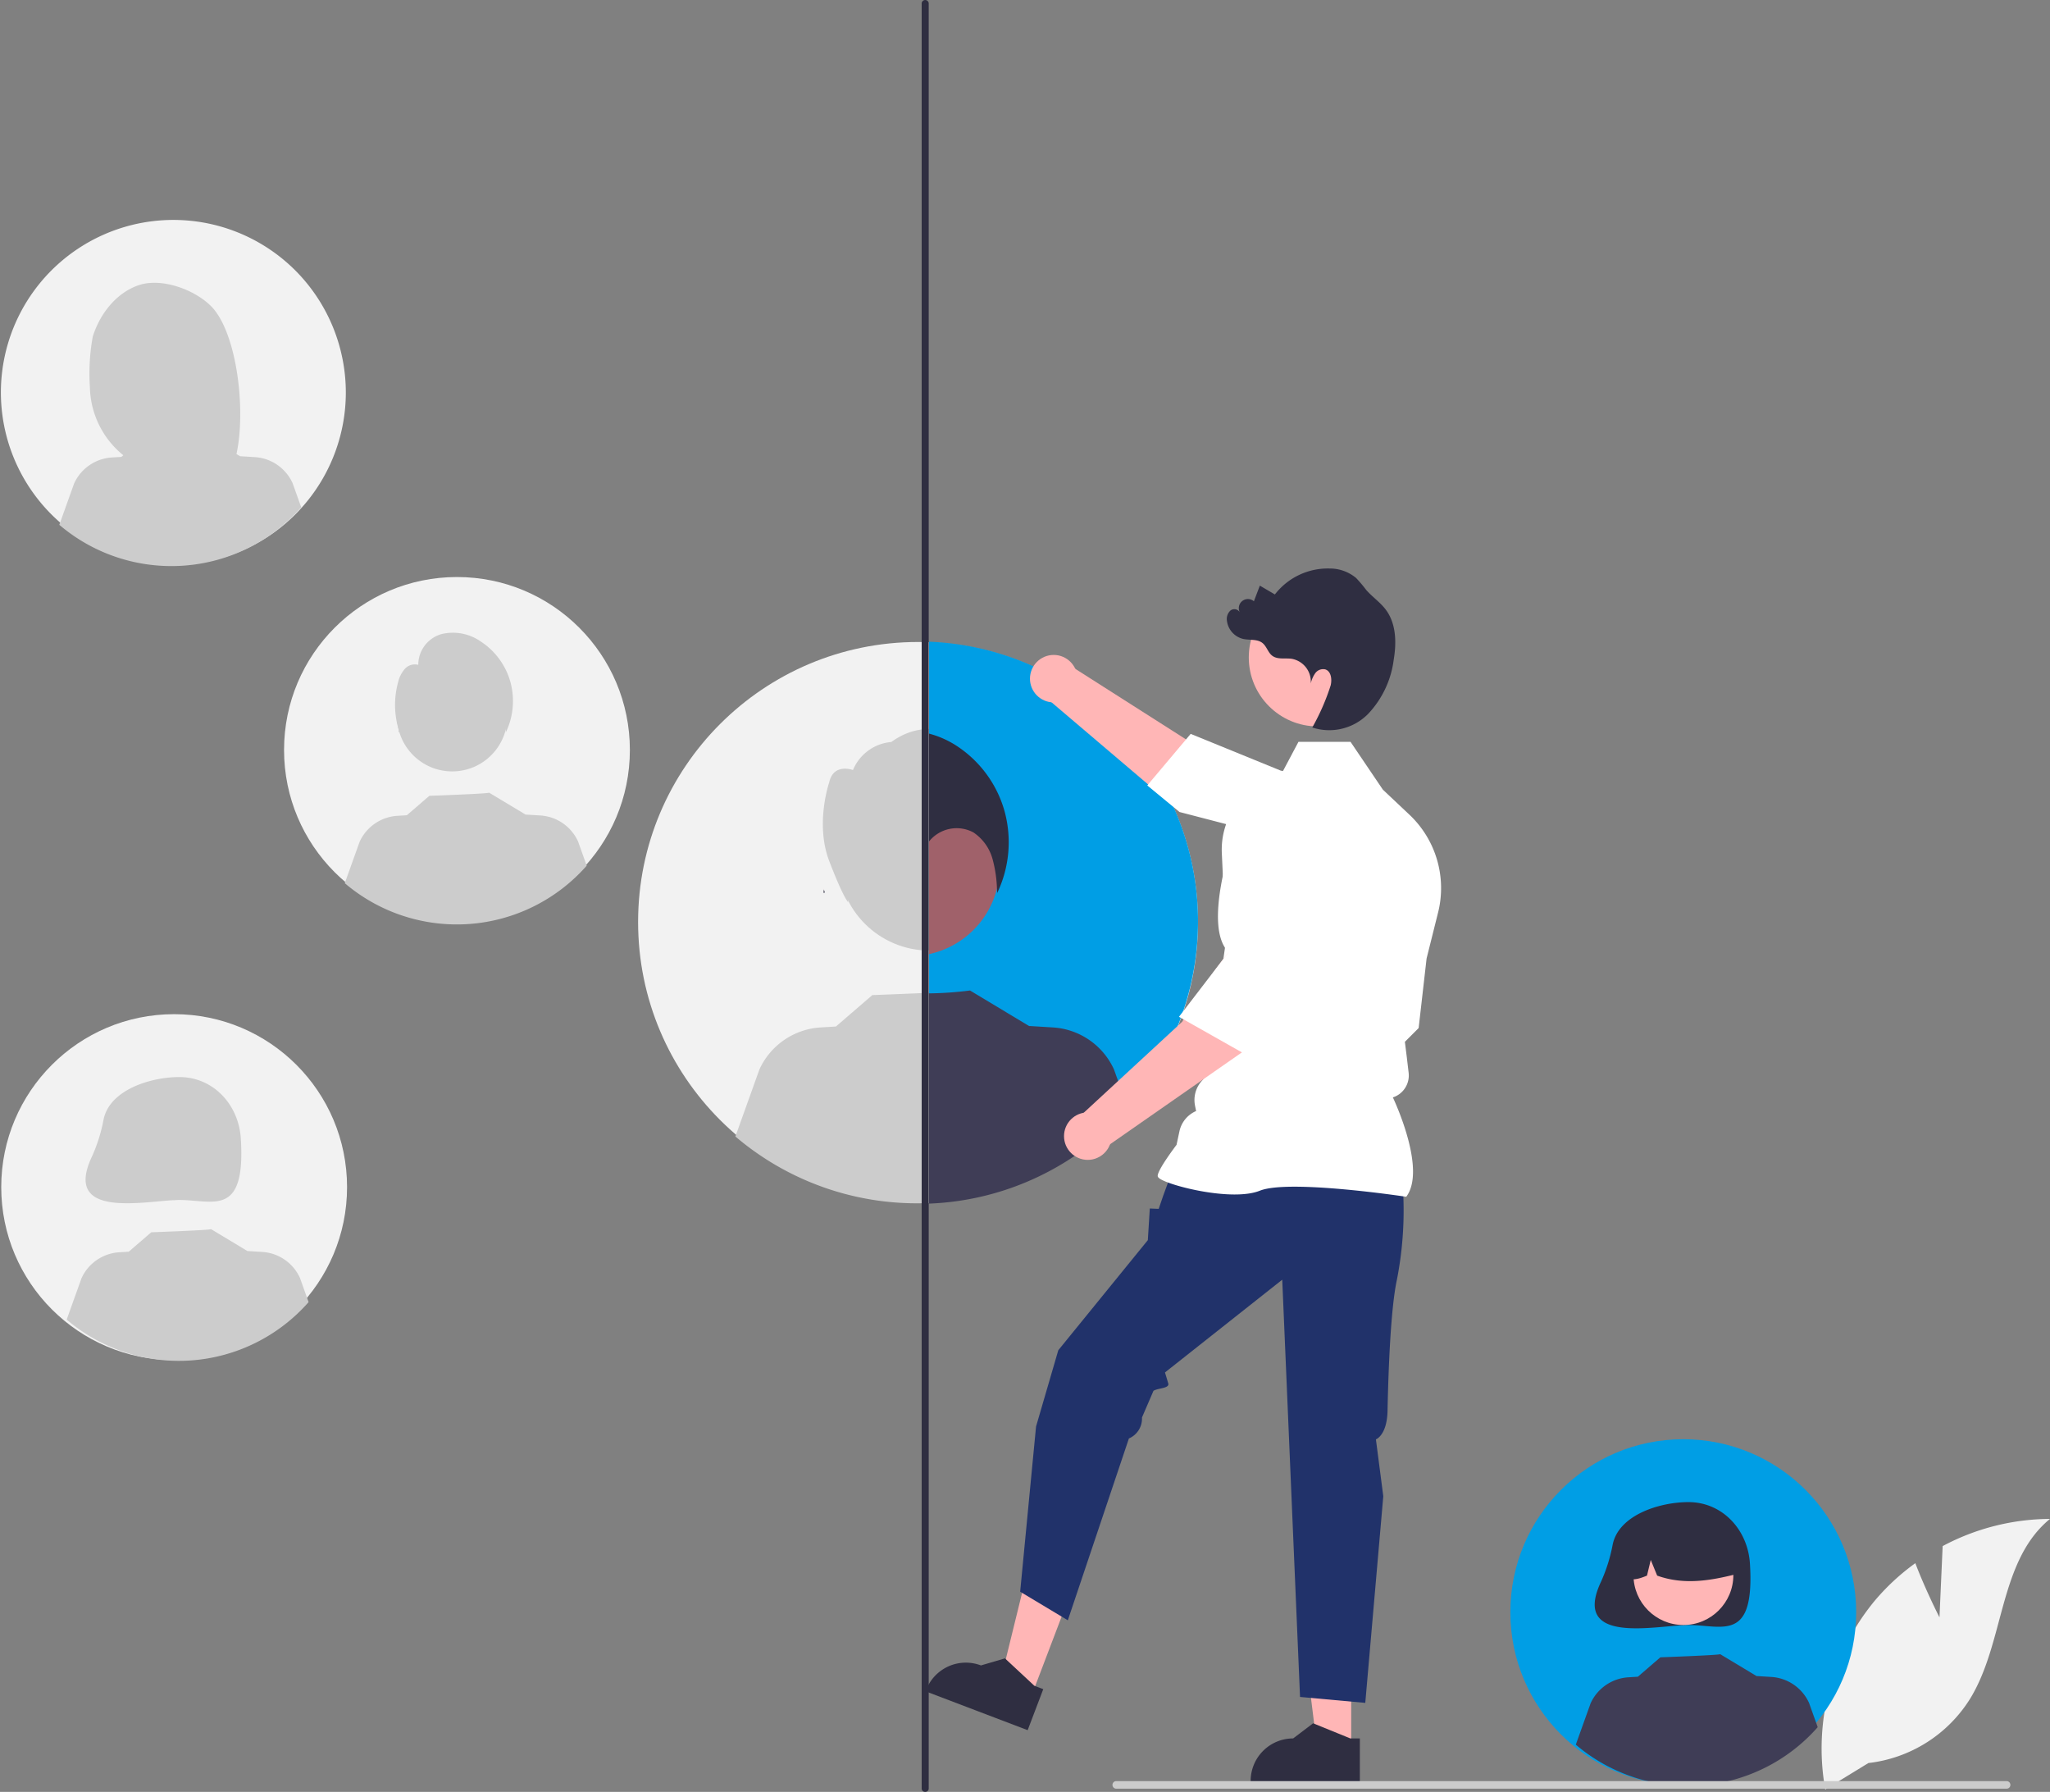 <svg xmlns="http://www.w3.org/2000/svg" width="297.932" height="260.374" viewBox="0 0 297.932 260.374">
  <rect x="0" y="0" width="297.932" height="260.374" fill="#808080" stroke="none"/>
  <g id="Groupe_145" data-name="Groupe 145" transform="translate(-242.743 -6808.494)">
    <path id="Tracé_103" data-name="Tracé 103" d="M867.909,660.389l.461-10.357a33.448,33.448,0,0,1,15.6-3.949c-7.493,6.126-6.557,17.936-11.637,26.174a20.12,20.12,0,0,1-14.754,9.3l-6.271,3.839a33.715,33.715,0,0,1,7.106-27.32,32.564,32.564,0,0,1,5.985-5.561C865.9,656.472,867.909,660.389,867.909,660.389Z" transform="translate(-343.296 6383.121)" fill="#f2f2f2"/>
    <circle id="Ellipse_8" data-name="Ellipse 8" cx="25.13" cy="25.13" r="25.13" transform="translate(462.246 7017.625)" fill="#009ee5"/>
    <path id="Tracé_104" data-name="Tracé 104" d="M781.963,646.959a23.612,23.612,0,0,1-1.685,5.377c-4.433,9.378,8.191,6.321,12.7,6.321,4.933,0,9.652,2.594,8.931-8.931-.308-4.923-4-8.931-8.931-8.931C788.767,640.794,782.844,642.667,781.963,646.959Z" transform="translate(-304.843 6385.968)" fill="#2f2e41"/>
    <circle id="Ellipse_9" data-name="Ellipse 9" cx="7.258" cy="7.258" r="7.258" transform="translate(480.141 7030.106)" fill="#ffb6b6"/>
    <path id="Tracé_105" data-name="Tracé 105" d="M791.957,646.319a8.314,8.314,0,0,1,12.64,7.255c-3.7.929-7.584,1.639-11.527.222l-.931-2.279-.549,2.281c-1.2.491-2.405.906-3.609,0A8.488,8.488,0,0,1,791.957,646.319Z" transform="translate(-309.487 6383.648)" fill="#2f2e41"/>
    <path id="Tracé_106" data-name="Tracé 106" d="M808.553,699.256a25.121,25.121,0,0,1-35.158,2.541l2.155-6.014a6.468,6.468,0,0,1,5.494-3.773l1.371-.084,3.27-2.82s8.81-.315,8.679-.465l5.336,3.21,0-.022,2.1.129a6.465,6.465,0,0,1,5.494,3.773Z" transform="translate(-301.637 6360.209)" fill="#3f3d56"/>
    <path id="Tracé_107" data-name="Tracé 107" d="M327.583,262.393a25.065,25.065,0,1,1-7.31-17.8,25.13,25.13,0,0,1,7.31,17.8Z" transform="translate(-34.58 6603.231)" fill="#f2f2f2"/>
    <path id="Tracé_108" data-name="Tracé 108" d="M306.017,264.827c1.039-3.312,3.4-6.349,6.67-7.468s8.054.586,10.51,3.034c4.494,4.479,5.591,19.866,2.5,24.728-.614-.033-2.733-.057-3.355-.08l-.879-2.931v2.9q-1.485-.046-2.994-.063a13.03,13.03,0,0,1-12.865-12.709A29.869,29.869,0,0,1,306.017,264.827Z" transform="translate(-49.792 6592.577)" fill="#ccc"/>
    <circle id="Ellipse_10" data-name="Ellipse 10" cx="7.162" cy="7.162" r="7.162" transform="translate(260.339 6854.056)" fill="#ccc"/>
    <path id="Tracé_109" data-name="Tracé 109" d="M317.561,263.766l8.246-4.129h0a10.365,10.365,0,0,1,6.071,8.587l.206,2.462-3.453-.879-.378-3.148-.586,2.9-1.594-.405.015-4.888-1.595,4.884-5.692-1.308Z" transform="translate(-56.242 6591.162)" fill="#ccc"/>
    <path id="Tracé_110" data-name="Tracé 110" d="M331.152,315.3a25.121,25.121,0,0,1-35.158,2.541l2.155-6.014a6.468,6.468,0,0,1,5.494-3.772l1.371-.084,3.27-2.82s8.81-.315,8.679-.465l5.337,3.21,0-.022,2.1.129a6.465,6.465,0,0,1,5.494,3.773Z" transform="translate(-44.631 6566.913)" fill="#ccc"/>
    <circle id="Ellipse_11" data-name="Ellipse 11" cx="25.13" cy="25.13" r="25.13" transform="translate(242.922 6955.862)" fill="#f2f2f2"/>
    <path id="Tracé_111" data-name="Tracé 111" d="M306.881,513.172a23.621,23.621,0,0,1-1.685,5.377c-4.433,9.378,8.191,6.321,12.7,6.321,4.933,0,9.652,2.594,8.931-8.931-.308-4.923-4-8.931-8.931-8.931C313.686,507.007,307.762,508.88,306.881,513.172Z" transform="translate(-49.085 6457.991)" fill="#ccc"/>
    <circle id="Ellipse_12" data-name="Ellipse 12" cx="7.258" cy="7.258" r="7.258" transform="translate(260.817 6968.343)" fill="#ccc"/>
    <path id="Tracé_112" data-name="Tracé 112" d="M316.875,512.532a8.314,8.314,0,0,1,12.639,7.255c-3.7.929-7.583,1.639-11.527.222l-.931-2.279-.549,2.281c-1.2.491-2.405.906-3.609,0A8.488,8.488,0,0,1,316.875,512.532Z" transform="translate(-53.729 6455.671)" fill="#ccc"/>
    <path id="Tracé_113" data-name="Tracé 113" d="M333.471,565.469a25.121,25.121,0,0,1-35.158,2.541L300.468,562a6.468,6.468,0,0,1,5.494-3.773l1.371-.084,3.27-2.82s8.81-.315,8.679-.465l5.337,3.21,0-.022,2.1.129a6.465,6.465,0,0,1,5.494,3.772Z" transform="translate(-45.88 6432.233)" fill="#ccc"/>
    <circle id="Ellipse_13" data-name="Ellipse 13" cx="40.687" cy="40.687" r="40.687" transform="translate(335.48 6901.781)" fill="#f2f2f2"/>
    <circle id="Ellipse_14" data-name="Ellipse 14" cx="13.267" cy="13.267" r="13.267" transform="translate(364.559 6920.083)" fill="#ccc"/>
    <path id="bf427902-b9bf-4946-b5d7-5c1c7e04535e" d="M563.541,407.614s3.455-6.6-4.145-7.2c0,0-6.479-5.877-13.083-1.074a6.632,6.632,0,0,0-5.572,4.076s-2.833-1.074-3.456,1.8c0,0-2.073,6,0,11.406s2.762,6,2.762,6-1.454-6.7,6.837-7.305,15.9-5.794,16.589.809,1.451,3.621,1.451,3.621S571.486,410.316,563.541,407.614Z" transform="translate(-174.033 6516.972)" fill="#ccc"/>
    <path id="Tracé_114" data-name="Tracé 114" d="M565.75,496.764a40.673,40.673,0,0,1-56.924,4.114l3.49-9.738a10.472,10.472,0,0,1,8.9-6.108l2.22-.136,5.294-4.566s14.264-.509,14.053-.753l8.64,5.2-.007-.036,3.4.208a10.467,10.467,0,0,1,8.895,6.108Z" transform="translate(-159.207 6472.758)" fill="#ccc"/>
    <circle id="Ellipse_15" data-name="Ellipse 15" cx="25.13" cy="25.13" r="25.13" transform="translate(284.025 6892.341)" fill="#f2f2f2"/>
    <circle id="Ellipse_16" data-name="Ellipse 16" cx="8.022" cy="8.022" r="8.022" transform="translate(300.44 6904.542)" fill="#ccc"/>
    <path id="Tracé_115" data-name="Tracé 115" d="M421.018,428.1a25.121,25.121,0,0,1-35.158,2.541l2.156-6.014a6.468,6.468,0,0,1,5.494-3.773l1.371-.084,3.27-2.82s8.81-.315,8.679-.465l5.337,3.21,0-.022,2.1.129a6.465,6.465,0,0,1,5.494,3.773Z" transform="translate(-93.009 6506.185)" fill="#ccc"/>
    <path id="Tracé_116" data-name="Tracé 116" d="M418.454,374.279a10.342,10.342,0,0,0-4.331-5.893,7.045,7.045,0,0,0-5.694-1.058,4.637,4.637,0,0,0-3.363,4.465,1.957,1.957,0,0,0-1.976.61,4.532,4.532,0,0,0-.969,1.963,12.478,12.478,0,0,0,.117,6.909l-.038.322a3.128,3.128,0,0,0,2.076-1.8c.439-.851.692-1.8,1.168-2.625a2.848,2.848,0,0,1,2.209-1.6l-.083,1.441L410,375.761l-.579,1.384,2.125-.888-.237,1.331a3.161,3.161,0,0,1,4.352-1.407,4.2,4.2,0,0,1,1.717,2.416,12.726,12.726,0,0,1,.411,3.015A10.545,10.545,0,0,0,418.454,374.279Z" transform="translate(-101.533 6533.309)" fill="#ccc"/>
    <path id="Tracé_117" data-name="Tracé 117" d="M536.645,447.719v.015a.648.648,0,0,1-.045-.172Z" transform="translate(-174.16 6489.993)" fill="#f2f2f2"/>
    <path id="Tracé_118" data-name="Tracé 118" d="M536.628,447.935c.037.157.082.314.127.464a1.387,1.387,0,0,1-.187.037Z" transform="translate(-174.143 6489.792)" fill="#f2f2f2"/>
    <path id="Tracé_119" data-name="Tracé 119" d="M608.883,410.622A40.682,40.682,0,0,1,569.8,451.269l-.006-81.293A40.675,40.675,0,0,1,608.883,410.622Z" transform="translate(-192.029 6531.761)" fill="#009ee5"/>
    <path id="Tracé_120" data-name="Tracé 120" d="M536.6,447.562l.045.157v.015A.648.648,0,0,1,536.6,447.562Z" transform="translate(-174.16 6489.993)" fill="#ffb6b6"/>
    <path id="Tracé_121" data-name="Tracé 121" d="M580.062,425.993a12.769,12.769,0,0,1-.4,3.184v.007a13.006,13.006,0,0,1-9.874,9.508V413.286A13,13,0,0,1,580.062,425.993Z" transform="translate(-192.029 6508.445)" fill="#a0616a"/>
    <path id="Tracé_122" data-name="Tracé 122" d="M598.718,496.95a40.532,40.532,0,0,1-28.927,13.783V480.184a51.479,51.479,0,0,0,5.957-.419l8.641,5.195-.007-.037,3.393.209a10.452,10.452,0,0,1,8.895,6.107l1.966,5.479Z" transform="translate(-192.029 6472.656)" fill="#3f3d56"/>
    <path id="Tracé_123" data-name="Tracé 123" d="M536.628,447.935c.037.157.082.314.127.464a1.387,1.387,0,0,1-.187.037Z" transform="translate(-174.143 6489.792)" fill="#2f2e41"/>
    <path id="Tracé_124" data-name="Tracé 124" d="M579.7,422.065c-.015-.209-.022-.411-.037-.62v-.008a18.5,18.5,0,0,0-.628-4.253,6.855,6.855,0,0,0-2.78-3.909,5.142,5.142,0,0,0-6.466,1.308V398.909a13.66,13.66,0,0,1,3.969,1.749,16.732,16.732,0,0,1,7.011,9.538A17.087,17.087,0,0,1,579.7,422.065Z" transform="translate(-192.029 6516.185)" fill="#2f2e41"/>
    <path id="Tracé_125" data-name="Tracé 125" d="M567.983,428.373a.489.489,0,0,1-.512-.462V168.462a.515.515,0,0,1,1.024,0v259.45A.489.489,0,0,1,567.983,428.373Z" transform="translate(-190.779 6640.494)" fill="#2f2e41"/>
    <path id="Tracé_126" data-name="Tracé 126" d="M640.635,402.123l-14.154-3.472-18.87-16.043,3.142-4.989,17.094,10.89s11.309,2.871,15.177,6.182Z" transform="translate(-212.388 6527.646)" fill="#ffb6b6"/>
    <circle id="Ellipse_17" data-name="Ellipse 17" cx="3.448" cy="3.448" r="3.448" transform="translate(392.431 6903.662)" fill="#ffb6b6"/>
    <path id="Tracé_127" data-name="Tracé 127" d="M657.922,404.346,644.8,398.994l-6.308,7.491,4.686,3.861,12.776,3.32.009.034c.9,3.307,6.667,5.552,11.349,6.853a6.322,6.322,0,0,0,7.652-3.995h0a6.336,6.336,0,0,0-1.489-6.521l-4.252-4.263Z" transform="translate(-229.012 6516.139)" fill="#fff"/>
    <path id="Tracé_128" data-name="Tracé 128" d="M319.285,510.251l-4.6-1.751,4.562-18.575,6.789,2.583Z" transform="translate(73.335 6544.744)" fill="#ffb6b6"/>
    <path id="Tracé_129" data-name="Tracé 129" d="M585.811,694.453l-1.295-.493-4.273-3.979-3.491,1.025h0a6.177,6.177,0,0,0-7.969,3.577l-.071.187,14.832,5.644Z" transform="translate(-191.447 6359.488)" fill="#2f2e41"/>
    <path id="Tracé_130" data-name="Tracé 130" d="M416.9,528.52h-4.921l-2.341-18.983H416.9Z" transform="translate(22.216 6534.188)" fill="#ffb6b6"/>
    <path id="Tracé_131" data-name="Tracé 131" d="M686.908,712.612h-1.385l-5.408-2.2-2.9,2.2h0a6.177,6.177,0,0,0-6.177,6.176v.2h15.869Z" transform="translate(-246.534 6348.489)" fill="#2f2e41"/>
    <path id="Tracé_132" data-name="Tracé 132" d="M654.09,539.195a52.243,52.243,0,0,1-.862,13.505c-.9,4.143-1.237,13-1.362,19.037-.074,3.592-1.69,4.165-1.69,4.165l1.072,8.262-2.617,30.026-9.482-.862L636.563,552.7,619.52,566.176l.473,1.576c.23.766-1.466.668-2.144,1.092h0l-1.672,3.879a3.142,3.142,0,0,1-1.9,3.047h0L605.4,602.192l-6.925-4.155,2.308-24.006,3.232-11.08,13.013-16,.287-4.6,1.293.053.658-1.921,1.209-3.3Z" transform="translate(-207.468 6441.746)" fill="#21326a"/>
    <path id="Tracé_133" data-name="Tracé 133" d="M677.9,467.6l.051-.072c2.735-3.829-1.378-13.031-2-14.364h0a3.349,3.349,0,0,0,2.292-3.576l-.267-2.273-.279-2.23,2-2,.006-.05,1.149-10.057,1.671-6.68a14.665,14.665,0,0,0-4.162-14.212l-3.863-3.642L669.8,401.5h-7.57l-2.6,4.9a11.034,11.034,0,0,0-8.537,11.266l.588,12.859-2.3,16.011v2.9l-1.2,1.333a4.148,4.148,0,0,0-.984,3.588l.158.789h0a4.148,4.148,0,0,0-2.422,2.944l-.421,1.966c-.361.476-2.74,3.648-2.74,4.515,0,.13.1.256.3.4,1.621,1.1,10.583,3.336,14.549,1.749,4.225-1.689,21.019.845,21.188.871Z" transform="translate(-230.779 6514.792)" fill="#fff"/>
    <circle id="Ellipse_18" data-name="Ellipse 18" cx="10.026" cy="10.026" r="10.026" transform="translate(424.232 6893.996)" fill="#ffb6b6"/>
    <path id="Tracé_134" data-name="Tracé 134" d="M648.572,465.421l-6.965,12.8-20.323,14.158-4.023-4.31,14.887-13.754s5.659-10.2,9.847-13.1Z" transform="translate(-217.585 6482.643)" fill="#ffb6b6"/>
    <circle id="Ellipse_19" data-name="Ellipse 19" cx="3.448" cy="3.448" r="3.448" transform="translate(397.38 6970.137)" fill="#ffb6b6"/>
    <path id="Tracé_135" data-name="Tracé 135" d="M664.746,449.578l4.38-10.512-1.584-5.809a6.338,6.338,0,0,0-4.917-4.535h0a6.322,6.322,0,0,0-7.271,4.652c-1.2,4.709-2.121,10.832.3,13.254l.025.025-7.21,9.4,10.618,6Z" transform="translate(-234.384 6500.192)" fill="#fff"/>
    <path id="Tracé_136" data-name="Tracé 136" d="M686.653,352.946c-.815-1.1-1.987-1.88-2.883-2.914a19.84,19.84,0,0,0-1.453-1.718,5.967,5.967,0,0,0-3.857-1.378,9.735,9.735,0,0,0-7.946,3.771l-2.186-1.281-.864,2.273a1.325,1.325,0,0,0-2.019,1.658.916.916,0,0,0-1.406-.3,1.693,1.693,0,0,0-.484,1.542,3.1,3.1,0,0,0,2.342,2.568c.951.212,2.057-.011,2.818.6.61.487.794,1.375,1.417,1.846.767.581,1.851.312,2.805.44a3.371,3.371,0,0,1,2.789,3.6,4.173,4.173,0,0,1,.652-1.5,1.422,1.422,0,0,1,1.445-.561c.869.26,1.011,1.444.8,2.326a32.606,32.606,0,0,1-2.674,6.12,7.919,7.919,0,0,0,8.14-2,14.029,14.029,0,0,0,3.7-7.882C688.2,357.694,688.145,354.957,686.653,352.946Z" transform="translate(-242.489 6544.166)" fill="#2f2e41"/>
    <path id="Tracé_137" data-name="Tracé 137" d="M758.041,729.169a.548.548,0,0,1-.549.549h-129.4a.549.549,0,1,1,0-1.1h129.4a.548.548,0,0,1,.549.549Z" transform="translate(-223.12 6338.686)" fill="#ccc"/>
  </g>
</svg>
